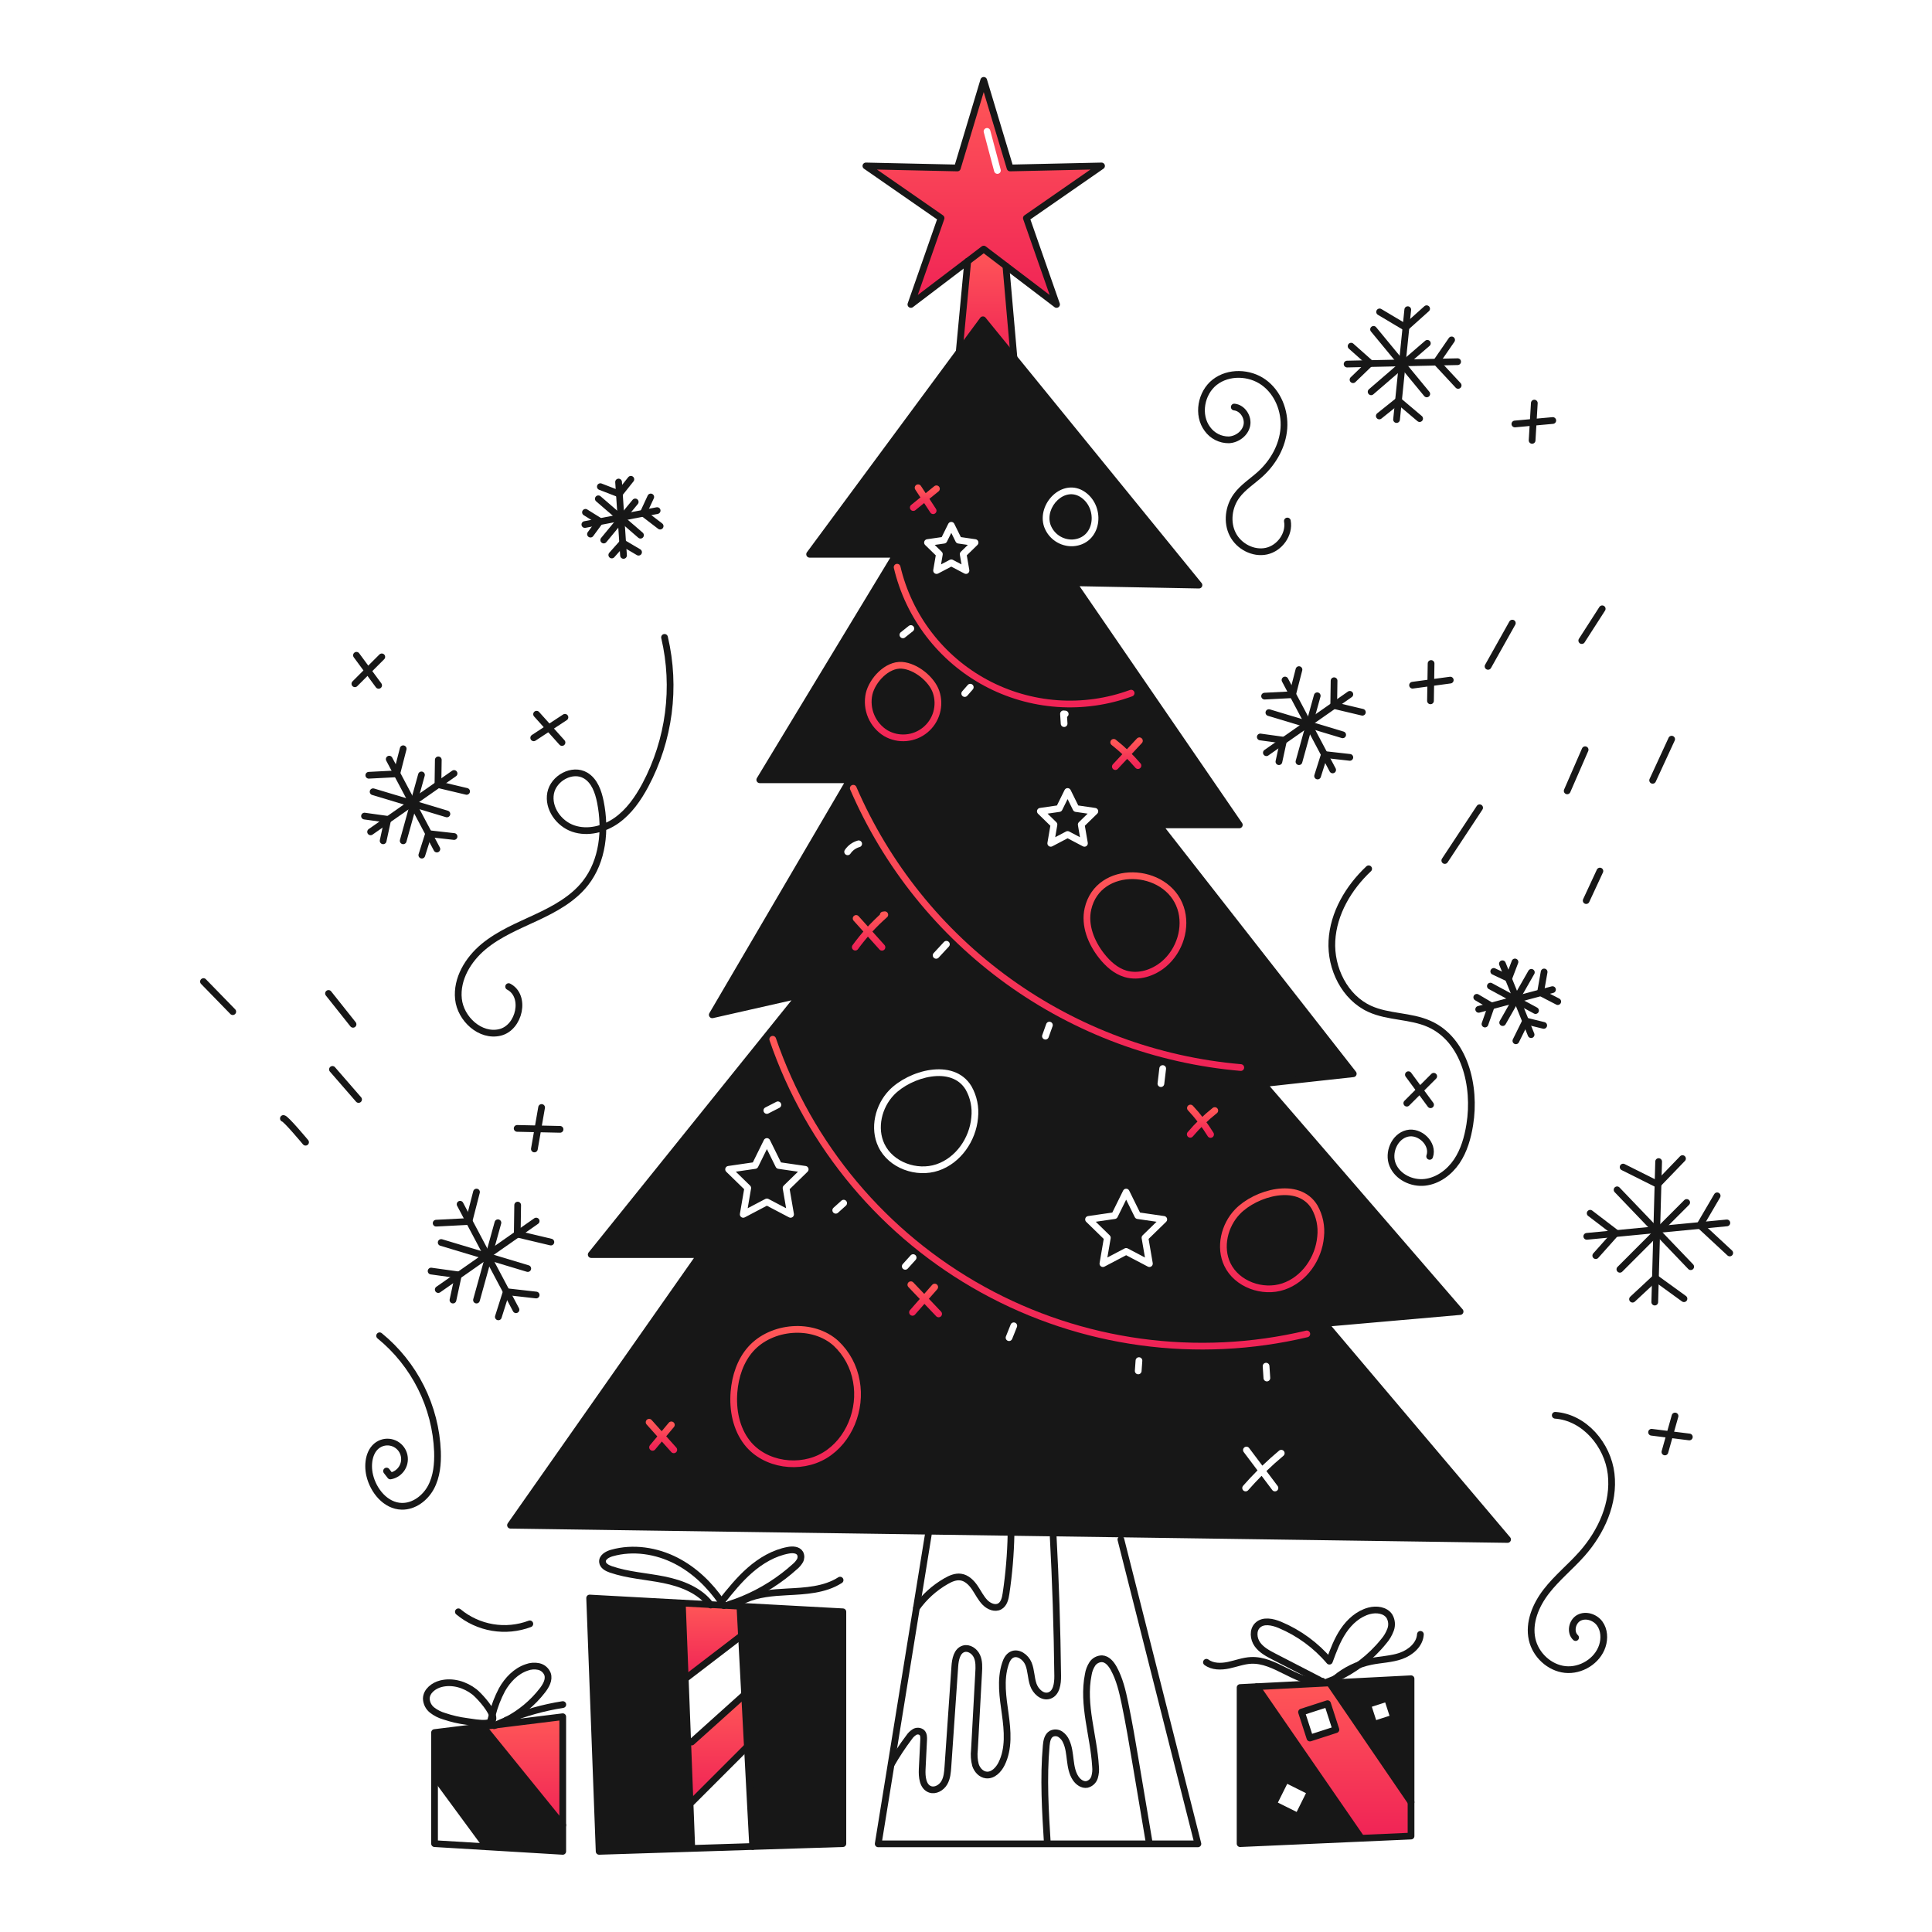 <svg width="960" height="960" viewBox="0 0 960 960" fill="none" xmlns="http://www.w3.org/2000/svg">
<g clip-path="url(#clip0_348_1420)">
<path fill-rule="evenodd" clip-rule="evenodd" d="M749.108 764.95L658.278 657.608L725.512 651.704L627.607 538.458L672.426 533.545L575.702 409.882H615.809L533.234 289.562L595.756 290.743L503.833 177.832L488.414 158.892L476.616 174.857L402.296 275.414H445.355L377.53 387.467H422.35L353.934 504.256L397.584 494.363L293.774 623.395H348.041L253.668 757.875L461.543 760.839L502.385 761.429L523.263 761.73L557.008 762.209L749.108 764.95ZM539.223 244.529C533.591 240.556 527.384 242.2 523.272 246.034C519.21 249.819 516.834 256.037 518.844 261.841L518.854 261.869C519.912 264.757 521.857 267.237 524.41 268.952C526.962 270.668 529.992 271.533 533.066 271.422L533.081 271.422L533.107 271.42C540.324 270.983 544.529 265.995 545.546 260.31C546.548 254.708 544.504 248.254 539.223 244.529ZM526.274 266.179C524.311 264.859 522.814 262.953 521.997 260.734C520.521 256.447 522.236 251.568 525.55 248.478C528.817 245.433 533.276 244.424 537.297 247.26C541.393 250.15 543.057 255.241 542.256 259.722C541.47 264.115 538.366 267.745 532.926 268.083C530.563 268.164 528.236 267.497 526.274 266.179ZM472.685 259.338C473.322 259.338 473.902 259.699 474.184 260.269L477.449 266.886L484.751 267.947C485.38 268.039 485.903 268.479 486.1 269.084C486.296 269.689 486.132 270.353 485.677 270.797L480.393 275.948L481.64 283.22C481.748 283.847 481.49 284.481 480.976 284.855C480.461 285.229 479.779 285.278 479.216 284.982L472.685 281.549L466.154 284.982C465.591 285.278 464.909 285.228 464.394 284.855C463.88 284.481 463.622 283.847 463.729 283.22L464.977 275.948L459.693 270.797C459.238 270.353 459.074 269.689 459.27 269.084C459.467 268.479 459.99 268.039 460.619 267.947L467.921 266.886L471.187 260.269C471.468 259.699 472.049 259.338 472.685 259.338ZM472.685 264.785L470.529 269.153C470.285 269.647 469.815 269.988 469.271 270.067L464.45 270.768L467.939 274.168C468.333 274.552 468.512 275.105 468.419 275.647L467.596 280.448L471.908 278.182C472.395 277.926 472.976 277.926 473.463 278.182L477.774 280.448L476.95 275.647C476.857 275.105 477.037 274.552 477.431 274.168L480.919 270.768L476.099 270.067C475.555 269.988 475.084 269.646 474.841 269.153L472.685 264.785ZM453.633 313.628C454.355 313.053 454.474 312.002 453.899 311.28C453.325 310.558 452.273 310.439 451.551 311.014L447.612 314.151C446.89 314.726 446.771 315.777 447.346 316.499C447.921 317.221 448.972 317.34 449.694 316.765L453.633 313.628ZM483.221 340.21C483.916 340.818 483.986 341.874 483.379 342.568L480.627 345.713C480.019 346.408 478.963 346.478 478.269 345.87C477.574 345.263 477.504 344.207 478.112 343.512L480.864 340.367C481.471 339.673 482.527 339.603 483.221 340.21ZM528.602 353.048C528.115 353.001 527.631 353.17 527.279 353.511C526.927 353.852 526.742 354.33 526.774 354.819L527.088 359.673C527.147 360.594 527.942 361.292 528.863 361.232C529.784 361.173 530.483 360.378 530.423 359.457L530.212 356.194C530.622 355.926 530.912 355.481 530.963 354.955C531.052 354.036 530.379 353.22 529.46 353.131L528.602 353.048ZM428.277 418.828C428.529 419.716 428.013 420.639 427.125 420.891C425.265 421.418 423.654 422.588 422.577 424.194C422.064 424.96 421.026 425.165 420.259 424.651C419.492 424.137 419.288 423.099 419.801 422.333C421.319 420.069 423.592 418.418 426.214 417.675C427.102 417.424 428.026 417.94 428.277 418.828ZM471.488 470.338C472.114 469.661 472.073 468.604 471.396 467.977C470.719 467.35 469.661 467.391 469.035 468.068L463.935 473.579C463.308 474.257 463.349 475.314 464.026 475.941C464.704 476.567 465.761 476.526 466.388 475.849L471.488 470.338ZM522.004 507.797C522.873 508.107 523.326 509.064 523.015 509.933L521.049 515.433C520.738 516.302 519.782 516.754 518.913 516.444C518.044 516.133 517.591 515.177 517.902 514.308L519.868 508.808C520.179 507.939 521.135 507.486 522.004 507.797ZM579.399 531.155C579.508 530.239 578.853 529.408 577.937 529.299C577.02 529.19 576.189 529.844 576.08 530.761L575.189 538.261C575.08 539.177 575.735 540.008 576.652 540.117C577.568 540.226 578.399 539.572 578.508 538.655L579.399 531.155ZM388.009 548.216C388.43 549.038 388.105 550.045 387.284 550.466L381.807 553.273C380.986 553.694 379.979 553.369 379.558 552.548C379.137 551.726 379.461 550.719 380.283 550.298L385.76 547.491C386.581 547.071 387.588 547.395 388.009 548.216ZM420.327 599.078C421.013 598.461 421.069 597.404 420.451 596.718C419.834 596.032 418.777 595.977 418.091 596.594L414.159 600.133C413.474 600.75 413.418 601.807 414.035 602.493C414.653 603.179 415.709 603.234 416.395 602.617L420.327 599.078ZM454.855 623.658C455.54 624.276 455.594 625.333 454.976 626.018L451.059 630.357C450.44 631.042 449.384 631.096 448.699 630.478C448.014 629.859 447.96 628.803 448.578 628.118L452.495 623.779C453.113 623.094 454.17 623.04 454.855 623.658ZM505.297 659.401C505.64 658.544 505.223 657.571 504.366 657.229C503.509 656.886 502.537 657.303 502.194 658.16L499.835 664.06C499.493 664.917 499.909 665.889 500.766 666.232C501.623 666.574 502.596 666.158 502.938 665.301L505.297 659.401ZM566.057 674.419C566.977 674.485 567.67 675.285 567.604 676.205L567.238 681.319C567.172 682.24 566.372 682.933 565.452 682.867C564.531 682.801 563.839 682.001 563.905 681.081L564.271 675.967C564.336 675.046 565.136 674.353 566.057 674.419ZM630.776 678.728C630.715 677.807 629.918 677.11 628.998 677.172C628.077 677.233 627.38 678.029 627.441 678.95L627.833 684.85C627.894 685.771 628.69 686.467 629.611 686.406C630.532 686.345 631.229 685.549 631.168 684.628L630.776 678.728ZM381.068 565.53C381.704 565.53 382.285 565.891 382.567 566.462L388.062 577.595L400.348 579.381C400.977 579.472 401.5 579.913 401.697 580.518C401.893 581.123 401.729 581.787 401.274 582.231L392.384 590.897L394.482 603.133C394.59 603.76 394.332 604.393 393.817 604.767C393.303 605.141 392.621 605.19 392.058 604.894L381.068 599.117L370.08 604.894C369.517 605.19 368.835 605.141 368.32 604.767C367.806 604.393 367.548 603.76 367.655 603.133L369.754 590.897L360.863 582.231C360.407 581.787 360.244 581.123 360.44 580.518C360.637 579.913 361.16 579.472 361.789 579.381L374.076 577.595L379.57 566.462C379.851 565.891 380.432 565.53 381.068 565.53ZM381.068 570.977L376.684 579.862C376.44 580.355 375.97 580.697 375.426 580.776L365.62 582.201L372.716 589.117C373.11 589.5 373.289 590.054 373.196 590.596L371.522 600.361L380.291 595.75C380.777 595.494 381.359 595.494 381.846 595.75L390.616 600.361L388.941 590.596C388.848 590.054 389.028 589.5 389.422 589.117L396.517 582.201L386.712 580.776C386.168 580.697 385.697 580.355 385.454 579.862L381.068 570.977ZM561.081 591.592C560.8 591.021 560.219 590.66 559.583 590.66C558.947 590.66 558.366 591.021 558.084 591.592L552.695 602.512L540.645 604.262C540.015 604.354 539.492 604.795 539.296 605.4C539.099 606.005 539.263 606.669 539.718 607.113L548.438 615.612L546.38 627.615C546.272 628.241 546.53 628.875 547.045 629.249C547.559 629.623 548.241 629.672 548.804 629.376L559.583 623.71L570.36 629.376C570.923 629.672 571.605 629.623 572.12 629.249C572.635 628.875 572.892 628.241 572.785 627.615L570.726 615.612L579.446 607.113C579.902 606.669 580.066 606.005 579.869 605.4C579.672 604.795 579.149 604.354 578.52 604.262L566.469 602.512L561.081 591.592ZM555.303 604.779L559.583 596.107L563.861 604.778C564.105 605.272 564.575 605.614 565.12 605.693L574.689 607.083L567.764 613.832C567.371 614.216 567.191 614.769 567.284 615.312L568.918 624.842L560.36 620.343C559.874 620.087 559.292 620.087 558.805 620.343L550.246 624.843L551.881 615.312C551.974 614.769 551.794 614.216 551.4 613.832L544.476 607.083L554.045 605.693C554.589 605.614 555.06 605.272 555.303 604.779ZM530.484 391.607C531.121 391.607 531.701 391.968 531.983 392.539L535.782 400.235L544.276 401.47C544.905 401.561 545.428 402.002 545.625 402.607C545.821 403.212 545.657 403.876 545.202 404.32L539.056 410.311L540.507 418.771C540.614 419.398 540.356 420.031 539.842 420.405C539.327 420.779 538.645 420.828 538.082 420.532L530.485 416.538L522.888 420.532C522.325 420.828 521.643 420.779 521.128 420.405C520.614 420.031 520.356 419.398 520.464 418.771L521.914 410.311L515.768 404.32C515.313 403.876 515.149 403.212 515.345 402.607C515.542 402.002 516.065 401.561 516.694 401.47L525.188 400.235L528.986 392.539C529.268 391.968 529.848 391.607 530.484 391.607ZM530.485 397.054L527.796 402.502C527.553 402.995 527.082 403.337 526.538 403.416L520.525 404.29L524.876 408.531C525.27 408.915 525.449 409.468 525.357 410.01L524.33 415.999L529.707 413.171C530.194 412.915 530.775 412.915 531.262 413.171L536.64 415.999L535.614 410.01C535.521 409.468 535.7 408.915 536.094 408.531L540.445 404.29L534.432 403.416C533.888 403.337 533.418 402.995 533.174 402.502L530.485 397.054ZM482.72 539.745C478.245 532.319 470.1 530.52 462.303 531.633C454.518 532.745 446.603 536.788 441.833 541.729C434.842 548.972 432.022 560.582 436.462 569.868C441.569 580.556 455.3 585.404 466.333 581.697C477.373 577.986 484.964 566.953 485.97 555.535C486.572 550.077 485.443 544.568 482.744 539.786L482.736 539.772L482.72 539.745ZM444.237 544.05C448.458 539.678 455.677 535.955 462.776 534.942C469.854 533.931 476.334 535.644 479.846 541.45C482.195 545.622 483.174 550.427 482.646 555.186C482.645 555.198 482.644 555.211 482.643 555.224C481.742 565.517 474.883 575.297 465.268 578.529C455.638 581.765 443.769 577.41 439.477 568.427C435.734 560.598 438.053 550.458 444.237 544.05ZM618.337 719.186C619.075 718.631 620.122 718.78 620.677 719.518L627.254 728.269C629.941 725.688 632.717 723.2 635.579 720.81C636.287 720.219 637.341 720.313 637.933 721.022C638.524 721.73 638.43 722.784 637.721 723.375C634.815 725.802 631.998 728.333 629.277 730.961L634.851 738.378C635.405 739.115 635.257 740.163 634.519 740.717C633.781 741.272 632.733 741.123 632.179 740.385L626.876 733.33C624.581 735.644 622.356 738.03 620.207 740.484C619.599 741.179 618.544 741.249 617.849 740.641C617.155 740.033 617.085 738.977 617.693 738.283C619.995 735.654 622.381 733.102 624.848 730.63L618.005 721.525C617.451 720.788 617.599 719.74 618.337 719.186Z" fill="#171717"/>
<path fill-rule="evenodd" clip-rule="evenodd" d="M509.994 108.369L547.349 82.456L501.906 83.458L488.804 39.931L475.714 83.458L430.26 82.456L467.615 108.369L452.619 151.283L480.861 129.815L488.804 123.766L499.823 132.143L524.99 151.283L509.994 108.369ZM492.064 64.86C491.827 63.968 490.912 63.437 490.02 63.674C489.128 63.911 488.597 64.826 488.834 65.718L493.997 85.137C494.234 86.029 495.15 86.56 496.042 86.323C496.933 86.086 497.464 85.171 497.227 84.279L492.064 64.86Z" fill="url(#paint0_linear_348_1420)"/>
<path d="M701.136 895.486V912.331L676.426 913.422L624.465 838.1L655.303 836.518L660.639 836.239L701.136 895.486ZM663.815 859.445L659.637 846.545L646.725 850.723L650.902 863.623L663.815 859.445Z" fill="url(#paint1_linear_348_1420)"/>
<path d="M624.465 838.1L676.426 913.422L616.2 916.1V838.523L624.465 838.1ZM645.053 902.582L651.181 890.261L638.87 884.133L632.732 896.444L645.053 902.582Z" fill="#171717"/>
<path d="M660.639 836.239L661.185 836.206L701.136 834.156V895.486L660.639 836.239ZM692.547 853.639L689.371 843.824L679.545 847L682.732 856.815L692.547 853.639Z" fill="#171717"/>
<path d="M499.823 132.143L503.833 177.832L488.414 158.892L476.616 174.857L480.861 129.815L488.804 123.766L499.823 132.143Z" fill="url(#paint2_linear_348_1420)"/>
<path d="M418.818 800.89V916.096L373.999 917.511L371.392 868.325L369.988 841.999L368.462 813.267L367.704 798.94L367.749 798.116L418.818 800.89Z" fill="#171717"/>
<path d="M369.988 841.999L371.392 868.325L370.846 868.358L343.718 895.486L342.86 895.519L341.713 865.684L343.718 865.606L369.988 841.999Z" fill="url(#paint3_linear_348_1420)"/>
<path d="M352.965 797.313L359.605 797.67L365.086 797.971L367.749 798.116L367.704 798.94L368.462 813.267L367.704 813.312L340.499 834.156L339.05 796.556L352.965 797.313Z" fill="url(#paint4_linear_348_1420)"/>
<path d="M343.718 917.656L343.741 918.469L297.707 919.929L292.994 794.049L339.05 796.556L340.499 834.156L341.713 865.684L342.86 895.519L343.718 917.656Z" fill="#171717"/>
<path d="M279.625 906.894V919.929L241.847 917.656L215.923 882.407V860.894L239.931 857.93L279.625 906.894Z" fill="#171717"/>
<path d="M241.78 857.7L246.326 857.143L245.526 857.511C245.871 857.388 246.216 857.255 246.551 857.121L279.627 853.032V906.898L239.931 857.93L241.78 857.7Z" fill="url(#paint5_linear_348_1420)"/>
<path d="M503.833 177.832L488.414 158.892L476.616 174.857L402.296 275.414H445.355L377.53 387.467H422.35L353.934 504.256L397.584 494.363L293.774 623.395H348.041L253.668 757.875L461.543 760.839L502.385 761.429L523.263 761.73L557.008 762.209L749.108 764.95L658.278 657.608L725.512 651.704L627.607 538.458L672.426 533.545L575.702 409.882H615.809L533.234 289.562L595.756 290.743L503.833 177.832Z" stroke="#171717" stroke-width="3.342" stroke-linecap="round" stroke-linejoin="round"/>
<path d="M480.861 129.815L452.619 151.283L467.615 108.369L430.26 82.456L475.714 83.458L488.804 39.931L501.906 83.458L547.349 82.456L509.994 108.369L524.99 151.283L499.823 132.143L488.804 123.766L480.861 129.815Z" stroke="#171717" stroke-width="3.342" stroke-linecap="round" stroke-linejoin="round"/>
<path d="M476.616 174.857L480.861 129.815" stroke="#171717" stroke-width="3.342" stroke-linecap="round" stroke-linejoin="round"/>
<path d="M499.823 132.143L503.833 177.832" stroke="#171717" stroke-width="3.342" stroke-linecap="round" stroke-linejoin="round"/>
<path d="M461.543 760.839L455.371 798.929L442.782 876.658L436.376 916.196H520.422H570.945H595.232L556.964 764.95" stroke="#171717" stroke-width="3.342" stroke-linecap="round" stroke-linejoin="round"/>
<path d="M227.765 800.89C232.625 804.938 238.472 807.625 244.709 808.678C250.946 809.731 257.351 809.111 263.271 806.883" stroke="#171717" stroke-width="3.342" stroke-linecap="round" stroke-linejoin="round"/>
<path d="M455.416 798.94C459.294 793.519 464.294 788.998 470.077 785.683C472.305 784.401 474.834 783.276 477.385 783.644C480.371 784.056 482.71 786.418 484.404 788.913C486.098 791.408 487.412 794.213 489.54 796.344C491.422 798.216 494.397 799.497 496.725 798.216C498.898 797.035 499.533 794.25 499.889 791.799C501.34 782.062 502.17 772.242 502.374 762.399" stroke="#171717" stroke-width="3.342" stroke-linecap="round" stroke-linejoin="round"/>
<path d="M442.871 876.669C445.522 872.028 448.469 867.562 451.694 863.3C452.406 862.212 453.35 861.296 454.457 860.615C455.014 860.285 455.659 860.134 456.304 860.182C456.95 860.23 457.565 860.474 458.067 860.883C459.014 861.807 459.014 863.289 458.947 864.593C458.713 869.416 458.475 874.236 458.234 879.053C458.045 882.919 458.501 887.799 462.134 889.113C464.775 890.049 467.76 888.313 469.186 885.894C470.612 883.475 470.824 880.579 471.014 877.783C472.161 861.195 473.304 844.606 474.445 828.017C474.679 824.541 475.514 820.275 478.857 819.283C481.486 818.503 484.304 820.475 485.441 822.983C486.578 825.491 486.441 828.353 486.288 831.093C485.586 843.905 484.886 856.709 484.188 869.507C483.889 872.039 484.071 874.605 484.723 877.071C485.523 879.478 487.497 881.683 490.015 881.971C493.379 882.371 496.209 879.409 497.702 876.371C501.412 868.862 500.654 860.006 499.502 851.717C498.35 843.428 496.939 834.794 499.513 826.839C500.092 825.024 500.994 823.139 502.688 822.249C505.83 820.59 509.695 823.408 511.043 826.695C512.391 829.982 512.269 833.713 513.428 837.078C514.587 840.443 517.973 843.629 521.36 842.526C524.981 841.345 525.604 836.554 525.56 832.744C525.293 809.158 524.525 785.581 523.254 762.011" stroke="#171717" stroke-width="3.342" stroke-linecap="round" stroke-linejoin="round"/>
<path d="M520.422 916.1C519.422 899.868 518.405 883.558 519.865 867.359C520.065 865.154 520.511 862.625 522.427 861.511C523.126 861.157 523.906 860.994 524.688 861.037C525.47 861.08 526.227 861.328 526.883 861.756C528.181 862.641 529.195 863.883 529.802 865.332C532.465 871.103 530.972 878.378 534.515 883.658C535.763 885.519 537.902 887.067 540.108 886.677C540.992 886.459 541.804 886.017 542.466 885.392C543.128 884.767 543.616 883.982 543.884 883.112C544.395 881.371 544.558 879.546 544.363 877.743C543.483 862.424 537.712 847.128 540.754 832.088C541.043 830.201 541.73 828.397 542.77 826.796C543.302 826.005 544.02 825.356 544.861 824.908C545.702 824.459 546.641 824.223 547.594 824.222C550.223 824.367 552.14 826.74 553.41 829.046C556.317 834.327 557.71 840.276 558.935 846.17C560.996 856.052 562.679 866.023 564.35 875.982C566.556 889.039 568.756 902.1 570.95 915.164" stroke="#171717" stroke-width="3.342" stroke-linecap="round" stroke-linejoin="round"/>
<path d="M241.847 917.656L215.923 916.096V882.407V860.894L239.931 857.93L241.78 857.696L246.326 857.139L246.549 857.117L279.625 853.028V906.894V919.929L241.847 917.656Z" stroke="#171717" stroke-width="3.342" stroke-linecap="round" stroke-linejoin="round"/>
<path d="M343.741 918.469L297.707 919.929L292.994 794.049L339.05 796.556L352.965 797.313L359.605 797.67L365.086 797.971L367.749 798.116L418.818 800.89V916.096L373.999 917.511L343.741 918.469Z" stroke="#171717" stroke-width="3.342" stroke-linecap="round" stroke-linejoin="round"/>
<path d="M676.426 913.422L616.199 916.096V838.523L624.465 838.1L655.303 836.518L660.639 836.239L661.185 836.206L701.136 834.156V895.486V912.331L676.426 913.422Z" stroke="#171717" stroke-width="3.342" stroke-linecap="round" stroke-linejoin="round"/>
<path d="M239.931 857.93L279.625 906.894" stroke="#171717" stroke-width="3.342" stroke-linecap="round" stroke-linejoin="round"/>
<path d="M215.923 882.407L241.847 917.656" stroke="#171717" stroke-width="3.342" stroke-linecap="round" stroke-linejoin="round"/>
<path d="M339.05 796.545V796.556L340.499 834.156L341.713 865.684L342.86 895.519L343.718 917.656" stroke="#171717" stroke-width="3.342" stroke-linecap="round" stroke-linejoin="round"/>
<path d="M367.704 798.94L368.462 813.267L369.988 841.999L371.392 868.325L373.999 917.511" stroke="#171717" stroke-width="3.342" stroke-linecap="round" stroke-linejoin="round"/>
<path d="M343.718 895.486L370.846 868.358" stroke="#171717" stroke-width="3.342" stroke-linecap="round" stroke-linejoin="round"/>
<path d="M343.718 865.606L369.988 841.999" stroke="#171717" stroke-width="3.342" stroke-linecap="round" stroke-linejoin="round"/>
<path d="M340.499 834.156L367.704 813.312" stroke="#171717" stroke-width="3.342" stroke-linecap="round" stroke-linejoin="round"/>
<path d="M624.465 838.1L676.426 913.422" stroke="#171717" stroke-width="3.342" stroke-linecap="round" stroke-linejoin="round"/>
<path d="M660.639 836.239L701.136 895.486" stroke="#171717" stroke-width="3.342" stroke-linecap="round" stroke-linejoin="round"/>
<path d="M645.053 902.582L632.732 896.444L638.87 884.133L651.181 890.261L645.053 902.582Z" stroke="#171717" stroke-width="3.342" stroke-linecap="round" stroke-linejoin="round"/>
<path d="M692.547 853.641L682.732 856.816L679.545 847.001L689.371 843.826L692.547 853.641Z" stroke="#171717" stroke-width="3.342" stroke-linecap="round" stroke-linejoin="round"/>
<path d="M659.637 846.548L646.725 850.726L650.899 863.628L663.811 859.45L659.637 846.548Z" stroke="#171717" stroke-width="3.342" stroke-linecap="round" stroke-linejoin="round"/>
<path d="M244.61 852.1C243.184 848.044 237.58 842.118 235.731 840.68C231.085 837.049 224.846 835.188 219.12 836.625C215.51 837.525 211.901 840.291 211.834 844.025C211.869 845.137 212.149 846.228 212.654 847.219C213.158 848.211 213.875 849.079 214.753 849.762C216.514 851.12 218.512 852.138 220.646 852.762C224.295 853.997 228.056 854.87 231.876 855.369C234.338 855.692 238.516 856.528 241.602 856.216C242.324 856.152 243.034 855.983 243.708 855.716C245.089 855.123 245.2 853.775 244.61 852.1Z" stroke="#171717" stroke-width="3.342" stroke-linecap="round" stroke-linejoin="round"/>
<path d="M251.707 854.789C260.693 851.122 270.073 848.505 279.659 846.989" stroke="#171717" stroke-width="3.342" stroke-linecap="round" stroke-linejoin="round"/>
<path d="M251.673 854.8C250.012 855.672 248.301 856.445 246.549 857.117C246.214 857.251 245.869 857.384 245.524 857.507L246.324 857.139C248.084 856.315 249.867 855.535 251.671 854.8" stroke="#171717" stroke-width="3.342" stroke-linecap="round" stroke-linejoin="round"/>
<path d="M251.673 854.8C251.684 854.811 251.696 854.8 251.707 854.789" stroke="#171717" stroke-width="3.342" stroke-linecap="round" stroke-linejoin="round"/>
<path d="M243.674 855.424C243.974 854.324 244.287 853.207 244.61 852.104C245.721 847.759 247.34 843.559 249.434 839.593C252.197 834.693 256.364 830.346 261.7 828.541C263.605 827.82 265.678 827.661 267.671 828.084C268.664 828.302 269.587 828.763 270.357 829.426C271.127 830.09 271.72 830.934 272.083 831.884C272.997 834.669 271.326 837.611 269.543 839.928C264.755 846.125 258.667 851.198 251.707 854.79" stroke="#171717" stroke-width="3.342" stroke-linecap="round" stroke-linejoin="round"/>
<path d="M359.728 797.848C359.691 797.787 359.65 797.727 359.605 797.67C359.237 797.091 358.847 796.511 358.446 795.943C352.631 787.51 345.077 780.201 335.987 775.522C326.216 770.498 314.596 768.704 304.024 771.69C301.784 772.325 299.178 773.79 299.378 776.101C299.556 778.051 301.651 779.165 303.489 779.801C312.001 782.731 321.125 783.21 329.948 784.993C338.672 786.764 347.629 790.229 352.965 797.314C353.032 797.392 353.088 797.459 353.143 797.537" stroke="#171717" stroke-width="3.342" stroke-linecap="round" stroke-linejoin="round"/>
<path d="M362.145 797.291C364.797 796.456 367.401 795.489 369.955 794.391C379.142 790.505 387.611 785.105 395.01 778.415C395.991 777.606 396.824 776.634 397.472 775.54C397.788 774.989 397.964 774.368 397.983 773.733C398.003 773.098 397.866 772.467 397.584 771.897C396.503 769.997 393.818 769.914 391.668 770.315C384.516 771.63 378.043 775.496 372.568 780.275C367.276 784.921 362.831 790.436 358.441 795.939C358.308 796.117 358.163 796.285 358.029 796.463" stroke="#171717" stroke-width="3.342" stroke-linecap="round" stroke-linejoin="round"/>
<path d="M365.1 797.848C366.663 796.655 368.361 795.648 370.158 794.848C376.531 791.963 383.995 791.361 391.092 790.994C400.183 790.526 409.786 790.08 417.44 785.156" stroke="#171717" stroke-width="3.342" stroke-linecap="round" stroke-linejoin="round"/>
<path d="M659.458 835.738C660.807 835.248 662.143 834.702 663.458 834.123C672.825 829.944 681.068 823.604 687.511 815.623C689.029 813.885 690.212 811.881 691 809.713C691.391 808.628 691.538 807.471 691.43 806.323C691.322 805.175 690.962 804.065 690.376 803.073C688.337 799.998 683.926 799.464 680.361 800.411C675.002 801.825 670.601 805.769 667.504 810.37C664.407 814.971 662.48 820.23 660.575 825.433C653.909 817.576 645.485 811.4 635.987 807.407C632.355 805.881 627.676 804.867 624.868 807.63C622.406 810.036 622.807 814.303 624.813 817.099C626.819 819.895 629.993 821.578 633.046 823.16C640.566 827.037 648.086 830.918 655.606 834.802" stroke="#171717" stroke-width="3.342" stroke-linecap="round" stroke-linejoin="round"/>
<path d="M661.185 836.161C661.918 835.448 662.676 834.768 663.458 834.122C668.547 829.861 674.614 826.929 681.116 825.589C686.107 824.564 691.31 824.497 696.123 822.804C700.936 821.111 705.481 817.204 705.793 812.104" stroke="#171717" stroke-width="3.342" stroke-linecap="round" stroke-linejoin="round"/>
<path d="M657.086 835.359C656.595 835.426 656.116 835.482 655.637 835.504C655.504 835.515 655.381 835.526 655.247 835.526C643.672 835.926 633.489 824.486 621.636 825.043C617.825 825.221 614.205 826.643 610.473 827.427C606.741 828.211 602.529 828.24 599.473 825.967" stroke="#171717" stroke-width="3.342" stroke-linecap="round" stroke-linejoin="round"/>
<path d="M330.206 316.712C336.021 341.544 332.623 367.642 320.644 390.157C317.051 396.847 312.593 403.277 306.399 407.67C300.205 412.063 292.023 414.156 284.837 411.702C277.651 409.248 272.174 401.559 273.601 394.102C275.028 386.645 284.432 381.482 290.968 385.346C295.435 387.987 297.32 393.435 298.335 398.524C301.097 412.372 299.582 427.787 290.848 438.881C284.658 446.744 275.538 451.681 266.472 455.913C257.406 460.145 247.972 463.993 240.282 470.392C232.592 476.791 226.764 486.417 227.801 496.37C228.838 506.323 238.714 515.353 248.44 513C258.166 510.647 261.628 494.824 252.734 490.239" stroke="#171717" stroke-width="3.342" stroke-linecap="round" stroke-linejoin="round"/>
<path d="M613.3 202.255C617.415 202.673 620.38 207.267 619.557 211.32C618.734 215.373 614.724 218.361 610.592 218.56C608.517 218.579 606.469 218.099 604.618 217.161C602.768 216.224 601.17 214.855 599.958 213.171C594.741 206.217 596.745 195.263 603.598 189.914C610.451 184.565 620.859 184.914 627.915 189.995C634.971 195.076 638.598 204.179 637.952 212.848C637.306 221.517 632.731 229.63 626.314 235.495C622.314 239.145 617.569 242.071 614.395 246.454C610.455 251.892 609.495 259.527 612.536 265.515C615.577 271.503 622.736 275.29 629.299 273.856C635.862 272.422 640.893 265.49 639.689 258.883" stroke="#171717" stroke-width="3.342" stroke-linecap="round" stroke-linejoin="round"/>
<path d="M680.079 431.7C670.087 441.112 662.56 453.791 661.816 467.5C661.072 481.209 668.177 495.69 680.687 501.338C689.913 505.503 700.787 504.638 710.05 508.724C727.81 516.554 733.418 539.674 730.325 558.836C729.287 565.266 727.483 571.705 723.835 577.1C720.187 582.495 714.475 586.756 708.003 587.489C701.531 588.222 694.48 584.836 692 578.815C689.52 572.794 692.876 564.735 699.2 563.181C705.524 561.627 712.553 568.451 710.392 574.595" stroke="#171717" stroke-width="3.342" stroke-linecap="round" stroke-linejoin="round"/>
<path d="M772.8 703.247C787.3 704.289 798.859 717.917 800.556 732.358C802.253 746.799 795.696 761.249 786.046 772.125C780.361 778.533 773.602 783.974 768.362 790.751C763.122 797.528 759.438 806.239 761.304 814.6C763.023 822.306 769.84 828.713 777.69 829.564C785.54 830.415 793.753 825.373 796.19 817.864C797.39 814.164 797.167 809.853 794.876 806.713C792.585 803.573 787.999 802.062 784.568 803.886C781.137 805.71 780.029 811.086 782.902 813.703" stroke="#171717" stroke-width="3.342" stroke-linecap="round" stroke-linejoin="round"/>
<path d="M188.633 663.741C197.226 670.75 204.233 679.503 209.19 689.423C214.146 699.343 216.939 710.202 217.384 721.282C217.584 727.369 217.014 733.682 214.133 739.043C211.252 744.404 205.655 748.643 199.567 748.469C191.631 748.247 185.511 740.769 183.698 733.044C182.342 727.264 183.471 719.983 188.815 717.396C189.907 716.868 191.1 716.58 192.314 716.552C193.527 716.524 194.732 716.756 195.848 717.233C196.963 717.711 197.964 718.422 198.781 719.318C199.599 720.215 200.215 721.277 200.587 722.432C200.96 723.587 201.08 724.808 200.941 726.013C200.801 727.219 200.404 728.38 199.778 729.419C199.151 730.459 198.309 731.351 197.308 732.037C196.307 732.723 195.17 733.187 193.975 733.396L192.075 730.954" stroke="#171717" stroke-width="3.342" stroke-linecap="round" stroke-linejoin="round"/>
<path d="M269.119 550.301L265.528 570.919" stroke="#171717" stroke-width="3.342" stroke-linecap="round" stroke-linejoin="round"/>
<path d="M256.973 560.696L278.287 561.165" stroke="#171717" stroke-width="3.342" stroke-linecap="round" stroke-linejoin="round"/>
<path d="M711.096 329.69L710.8 348.247" stroke="#171717" stroke-width="3.342" stroke-linecap="round" stroke-linejoin="round"/>
<path d="M701.893 340.474L720.629 337.94" stroke="#171717" stroke-width="3.342" stroke-linecap="round" stroke-linejoin="round"/>
<path d="M699.825 534.006L710.835 548.948" stroke="#171717" stroke-width="3.342" stroke-linecap="round" stroke-linejoin="round"/>
<path d="M699.039 548.161L712.407 534.793" stroke="#171717" stroke-width="3.342" stroke-linecap="round" stroke-linejoin="round"/>
<path d="M762.394 200.295L761.297 218.822" stroke="#171717" stroke-width="3.342" stroke-linecap="round" stroke-linejoin="round"/>
<path d="M752.734 210.671L771.562 208.949" stroke="#171717" stroke-width="3.342" stroke-linecap="round" stroke-linejoin="round"/>
<path d="M832.316 703.605L827.283 721.47" stroke="#171717" stroke-width="3.342" stroke-linecap="round" stroke-linejoin="round"/>
<path d="M820.66 711.677L839.421 714.019" stroke="#171717" stroke-width="3.342" stroke-linecap="round" stroke-linejoin="round"/>
<path d="M177.127 325.608L188.137 340.55" stroke="#171717" stroke-width="3.342" stroke-linecap="round" stroke-linejoin="round"/>
<path d="M176.34 339.764L189.709 326.395" stroke="#171717" stroke-width="3.342" stroke-linecap="round" stroke-linejoin="round"/>
<path d="M280.715 356.427L265.202 366.617" stroke="#171717" stroke-width="3.342" stroke-linecap="round" stroke-linejoin="round"/>
<path d="M266.622 354.88L279.253 368.948" stroke="#171717" stroke-width="3.342" stroke-linecap="round" stroke-linejoin="round"/>
<path d="M163.234 493.637L175.423 508.972" stroke="#171717" stroke-width="3.342" stroke-linecap="round" stroke-linejoin="round"/>
<path d="M165.2 531.385L178.175 546.326" stroke="#171717" stroke-width="3.342" stroke-linecap="round" stroke-linejoin="round"/>
<path d="M140.821 555.763C142.001 555.763 151.831 567.563 151.831 567.563" stroke="#171717" stroke-width="3.342" stroke-linecap="round" stroke-linejoin="round"/>
<path d="M101.108 487.739L115.656 502.681" stroke="#171717" stroke-width="3.342" stroke-linecap="round" stroke-linejoin="round"/>
<path d="M788.165 447.501L794.98 432.822" stroke="#171717" stroke-width="3.342" stroke-linecap="round" stroke-linejoin="round"/>
<path d="M717.912 427.579L735.213 401.366" stroke="#171717" stroke-width="3.342" stroke-linecap="round" stroke-linejoin="round"/>
<path d="M739.407 331.113L751.466 309.618" stroke="#171717" stroke-width="3.342" stroke-linecap="round" stroke-linejoin="round"/>
<path d="M785.971 318.298L796.126 302.511" stroke="#171717" stroke-width="3.342" stroke-linecap="round" stroke-linejoin="round"/>
<path d="M778.729 392.977L787.641 372.531" stroke="#171717" stroke-width="3.342" stroke-linecap="round" stroke-linejoin="round"/>
<path d="M821.194 387.735L830.631 367.288" stroke="#171717" stroke-width="3.342" stroke-linecap="round" stroke-linejoin="round"/>
<path d="M228.622 598.387L256.393 650.796" stroke="#171717" stroke-width="3.342" stroke-linecap="round" stroke-linejoin="round"/>
<path d="M217.765 640.773L266.416 606.739" stroke="#171717" stroke-width="3.342" stroke-linecap="round" stroke-linejoin="round"/>
<path d="M236.766 645.994L247.415 607.574" stroke="#171717" stroke-width="3.342" stroke-linecap="round" stroke-linejoin="round"/>
<path d="M219.226 617.388L262.24 630.333" stroke="#171717" stroke-width="3.342" stroke-linecap="round" stroke-linejoin="round"/>
<path d="M216.721 607.783L233.007 606.947L236.766 592.331" stroke="#171717" stroke-width="3.342" stroke-linecap="round" stroke-linejoin="round"/>
<path d="M257.228 598.804L257.02 613.212L273.724 617.179" stroke="#171717" stroke-width="3.342" stroke-linecap="round" stroke-linejoin="round"/>
<path d="M225.073 645.994L227.787 633.465L214.215 631.586" stroke="#171717" stroke-width="3.342" stroke-linecap="round" stroke-linejoin="round"/>
<path d="M247.623 654.346L251.591 641.817L266.416 643.488" stroke="#171717" stroke-width="3.342" stroke-linecap="round" stroke-linejoin="round"/>
<path d="M307.368 239.517L309.823 275.977" stroke="#171717" stroke-width="3.342" stroke-linecap="round" stroke-linejoin="round"/>
<path d="M290.611 260.634L326.53 253.71" stroke="#171717" stroke-width="3.342" stroke-linecap="round" stroke-linejoin="round"/>
<path d="M299.988 268.344L315.631 249.407" stroke="#171717" stroke-width="3.342" stroke-linecap="round" stroke-linejoin="round"/>
<path d="M297.308 247.845L318.253 265.934" stroke="#171717" stroke-width="3.342" stroke-linecap="round" stroke-linejoin="round"/>
<path d="M298.312 241.813L307.684 245.434L313.47 238.157" stroke="#171717" stroke-width="3.342" stroke-linecap="round" stroke-linejoin="round"/>
<path d="M323.355 246.939L319.618 254.991L328.018 261.419" stroke="#171717" stroke-width="3.342" stroke-linecap="round" stroke-linejoin="round"/>
<path d="M293.41 265.406L298.085 259.041L290.922 254.574" stroke="#171717" stroke-width="3.342" stroke-linecap="round" stroke-linejoin="round"/>
<path d="M303.998 275.77L309.377 269.719L317.297 274.383" stroke="#171717" stroke-width="3.342" stroke-linecap="round" stroke-linejoin="round"/>
<path d="M699.505 153.873L693.939 208.465" stroke="#171717" stroke-width="3.342" stroke-linecap="round" stroke-linejoin="round"/>
<path d="M669.37 180.904L724.29 179.72" stroke="#171717" stroke-width="3.342" stroke-linecap="round" stroke-linejoin="round"/>
<path d="M681.306 194.684L709.242 170.598" stroke="#171717" stroke-width="3.342" stroke-linecap="round" stroke-linejoin="round"/>
<path d="M682.512 163.663L708.952 195.727" stroke="#171717" stroke-width="3.342" stroke-linecap="round" stroke-linejoin="round"/>
<path d="M685.52 154.986L698.479 162.713L708.882 153.399" stroke="#171717" stroke-width="3.342" stroke-linecap="round" stroke-linejoin="round"/>
<path d="M721.299 168.894L713.735 179.871L724.547 191.507" stroke="#171717" stroke-width="3.342" stroke-linecap="round" stroke-linejoin="round"/>
<path d="M672.31 188.675L680.836 180.432L671.36 172.012" stroke="#171717" stroke-width="3.342" stroke-linecap="round" stroke-linejoin="round"/>
<path d="M685.368 206.69L694.858 199.09L705.405 207.993" stroke="#171717" stroke-width="3.342" stroke-linecap="round" stroke-linejoin="round"/>
<path d="M771.423 491.736L734.751 501.542" stroke="#171717" stroke-width="3.342" stroke-linecap="round" stroke-linejoin="round"/>
<path d="M746.542 478.886L760.794 514.111" stroke="#171717" stroke-width="3.342" stroke-linecap="round" stroke-linejoin="round"/>
<path d="M740.561 489.989L762.997 502.14" stroke="#171717" stroke-width="3.342" stroke-linecap="round" stroke-linejoin="round"/>
<path d="M760.919 483.151L746.676 508.123" stroke="#171717" stroke-width="3.342" stroke-linecap="round" stroke-linejoin="round"/>
<path d="M767.269 482.965L765.454 493.243L774.032 497.684" stroke="#171717" stroke-width="3.342" stroke-linecap="round" stroke-linejoin="round"/>
<path d="M767.06 509.518L758.104 507.322L753.234 517.172" stroke="#171717" stroke-width="3.342" stroke-linecap="round" stroke-linejoin="round"/>
<path d="M742.238 482.696L749.663 486.185L752.781 477.989" stroke="#171717" stroke-width="3.342" stroke-linecap="round" stroke-linejoin="round"/>
<path d="M733.795 495.562L741.04 499.834L737.873 508.841" stroke="#171717" stroke-width="3.342" stroke-linecap="round" stroke-linejoin="round"/>
<path d="M638.511 337.894L662.182 382.566" stroke="#171717" stroke-width="3.342" stroke-linecap="round" stroke-linejoin="round"/>
<path d="M629.256 374.023L670.725 345.013" stroke="#171717" stroke-width="3.342" stroke-linecap="round" stroke-linejoin="round"/>
<path d="M645.452 378.472L654.529 345.725" stroke="#171717" stroke-width="3.342" stroke-linecap="round" stroke-linejoin="round"/>
<path d="M630.502 354.089L667.165 365.124" stroke="#171717" stroke-width="3.342" stroke-linecap="round" stroke-linejoin="round"/>
<path d="M628.366 345.903L642.248 345.191L645.452 332.732" stroke="#171717" stroke-width="3.342" stroke-linecap="round" stroke-linejoin="round"/>
<path d="M662.894 338.25L662.716 350.53L676.954 353.911" stroke="#171717" stroke-width="3.342" stroke-linecap="round" stroke-linejoin="round"/>
<path d="M635.485 378.472L637.799 367.794L626.23 366.192" stroke="#171717" stroke-width="3.342" stroke-linecap="round" stroke-linejoin="round"/>
<path d="M654.707 385.591L658.088 374.913L670.725 376.336" stroke="#171717" stroke-width="3.342" stroke-linecap="round" stroke-linejoin="round"/>
<path d="M193.405 377.214L217.076 421.886" stroke="#171717" stroke-width="3.342" stroke-linecap="round" stroke-linejoin="round"/>
<path d="M184.15 413.343L225.618 384.333" stroke="#171717" stroke-width="3.342" stroke-linecap="round" stroke-linejoin="round"/>
<path d="M200.346 417.793L209.423 385.045" stroke="#171717" stroke-width="3.342" stroke-linecap="round" stroke-linejoin="round"/>
<path d="M185.396 393.41L222.059 404.444" stroke="#171717" stroke-width="3.342" stroke-linecap="round" stroke-linejoin="round"/>
<path d="M183.26 385.223L197.142 384.511L200.346 372.053" stroke="#171717" stroke-width="3.342" stroke-linecap="round" stroke-linejoin="round"/>
<path d="M217.788 377.57L217.61 389.85L231.848 393.232" stroke="#171717" stroke-width="3.342" stroke-linecap="round" stroke-linejoin="round"/>
<path d="M190.379 417.793L192.693 407.114L181.124 405.512" stroke="#171717" stroke-width="3.342" stroke-linecap="round" stroke-linejoin="round"/>
<path d="M209.601 424.912L212.982 414.233L225.618 415.657" stroke="#171717" stroke-width="3.342" stroke-linecap="round" stroke-linejoin="round"/>
<path d="M824.166 577.183L822.245 646.999" stroke="#171717" stroke-width="3.342" stroke-linecap="round" stroke-linejoin="round"/>
<path d="M788.464 614.332L858.059 607.654" stroke="#171717" stroke-width="3.342" stroke-linecap="round" stroke-linejoin="round"/>
<path d="M804.912 630.698L838.1 597.494" stroke="#171717" stroke-width="3.342" stroke-linecap="round" stroke-linejoin="round"/>
<path d="M803.52 591.21L840.099 629.415" stroke="#171717" stroke-width="3.342" stroke-linecap="round" stroke-linejoin="round"/>
<path d="M806.52 579.913L823.697 588.499L836.023 575.698" stroke="#171717" stroke-width="3.342" stroke-linecap="round" stroke-linejoin="round"/>
<path d="M853.243 594.195L844.676 608.84L859.497 622.591" stroke="#171717" stroke-width="3.342" stroke-linecap="round" stroke-linejoin="round"/>
<path d="M792.928 623.919L802.973 612.652L790.152 602.857" stroke="#171717" stroke-width="3.342" stroke-linecap="round" stroke-linejoin="round"/>
<path d="M811.198 645.553L822.528 635.012L836.754 645.319" stroke="#171717" stroke-width="3.342" stroke-linecap="round" stroke-linejoin="round"/>
<path d="M373.059 670.3C367.875 676.093 365.346 683.891 364.715 691.64C363.992 700.53 365.777 709.927 371.304 716.927C380.11 728.083 397.653 730.486 409.828 723.153C422.003 715.82 428.128 700.253 425.518 686.284C424.271 679.106 420.732 672.524 415.431 667.524C403.933 657.067 383.415 658.732 373.059 670.3Z" stroke="url(#paint6_linear_348_1420)" stroke-width="3.342" stroke-linecap="round" stroke-linejoin="round"/>
<path d="M614.935 602.057C608.347 608.882 605.778 619.757 609.869 628.315C614.569 638.15 627.369 642.752 637.7 639.28C648.031 635.808 655.257 625.396 656.207 614.537C656.774 609.421 655.718 604.257 653.189 599.775C645.205 586.526 623.925 592.743 614.935 602.057Z" stroke="url(#paint7_linear_348_1420)" stroke-width="3.342" stroke-linecap="round" stroke-linejoin="round"/>
<path d="M540.592 451.6C538.722 459.793 542.202 468.406 547.415 475C550.515 478.923 554.422 482.455 559.215 483.883C565.792 485.841 573.115 483.437 578.353 479.006C586.213 472.358 589.875 460.88 586.619 451.114C579.753 430.508 545.759 428.951 540.592 451.6Z" stroke="url(#paint8_linear_348_1420)" stroke-width="3.342" stroke-linecap="round" stroke-linejoin="round"/>
<path d="M431.853 344.768C431.028 348.497 431.39 352.391 432.889 355.904C434.387 359.417 436.946 362.374 440.208 364.36C443.246 366.098 446.742 366.871 450.23 366.577C453.718 366.283 457.035 364.936 459.74 362.714C462.446 360.493 464.412 357.501 465.378 354.136C466.344 350.772 466.265 347.193 465.152 343.874C463.006 337.483 455.026 331.056 448.137 330.582C440.661 330.068 433.43 338.075 431.853 344.768Z" stroke="url(#paint9_linear_348_1420)" stroke-width="3.342" stroke-linecap="round" stroke-linejoin="round"/>
<path d="M445.775 281.834C448.639 293.981 454.046 305.383 461.642 315.286C469.237 325.189 478.847 333.368 489.836 339.282C500.826 345.197 512.945 348.713 525.394 349.597C537.843 350.482 550.338 348.716 562.053 344.415" stroke="url(#paint10_linear_348_1420)" stroke-width="3.342" stroke-linecap="round" stroke-linejoin="round"/>
<path d="M423.982 391.667C440.556 430.032 467.21 463.193 501.113 487.63C535.016 512.066 574.904 526.866 616.541 530.458" stroke="url(#paint11_linear_348_1420)" stroke-width="3.342" stroke-linecap="round" stroke-linejoin="round"/>
<path d="M383.962 516.405C402.102 569.418 439.329 613.779 488.39 640.845C537.45 667.911 594.83 675.742 649.349 662.813" stroke="url(#paint12_linear_348_1420)" stroke-width="3.342" stroke-linecap="round" stroke-linejoin="round"/>
<path d="M463.674 253.762L456.195 242.362" stroke="url(#paint13_linear_348_1420)" stroke-width="3.342" stroke-linecap="round" stroke-linejoin="round"/>
<path d="M453.805 252.2L465.305 242.878" stroke="url(#paint14_linear_348_1420)" stroke-width="3.342" stroke-linecap="round" stroke-linejoin="round"/>
<path d="M565.448 380.423C561.816 376.185 557.778 372.314 553.392 368.863" stroke="url(#paint15_linear_348_1420)" stroke-width="3.342" stroke-linecap="round" stroke-linejoin="round"/>
<path d="M554.216 380.917L566.167 368.085" stroke="url(#paint16_linear_348_1420)" stroke-width="3.342" stroke-linecap="round" stroke-linejoin="round"/>
<path d="M438.243 470.688L425.4 456.37" stroke="url(#paint17_linear_348_1420)" stroke-width="3.342" stroke-linecap="round" stroke-linejoin="round"/>
<path d="M424.982 470.634C429.266 464.745 434.186 459.345 439.653 454.534L438.86 454.634" stroke="url(#paint18_linear_348_1420)" stroke-width="3.342" stroke-linecap="round" stroke-linejoin="round"/>
<path d="M601.529 563.705C598.635 559.007 595.28 554.608 591.514 550.575" stroke="url(#paint19_linear_348_1420)" stroke-width="3.342" stroke-linecap="round" stroke-linejoin="round"/>
<path d="M591.432 563.627C595.096 559.302 599.179 555.35 603.621 551.827" stroke="url(#paint20_linear_348_1420)" stroke-width="3.342" stroke-linecap="round" stroke-linejoin="round"/>
<path d="M466.4 652.88L452.593 638.374" stroke="url(#paint21_linear_348_1420)" stroke-width="3.342" stroke-linecap="round" stroke-linejoin="round"/>
<path d="M453.422 652.1L464.448 639.532" stroke="url(#paint22_linear_348_1420)" stroke-width="3.342" stroke-linecap="round" stroke-linejoin="round"/>
<path d="M334.8 720.4L322.541 706.7" stroke="url(#paint23_linear_348_1420)" stroke-width="3.342" stroke-linecap="round" stroke-linejoin="round"/>
<path d="M324.26 719.179L333.593 708.018" stroke="url(#paint24_linear_348_1420)" stroke-width="3.342" stroke-linecap="round" stroke-linejoin="round"/>
</g>
<defs>
<linearGradient id="paint0_linear_348_1420" x1="488.804" y1="39.931" x2="488.804" y2="151.283" gradientUnits="userSpaceOnUse">
<stop stop-color="#FF5757"/>
<stop offset="1" stop-color="#F02356"/>
</linearGradient>
<linearGradient id="paint1_linear_348_1420" x1="662.8" y1="836.239" x2="662.8" y2="913.422" gradientUnits="userSpaceOnUse">
<stop stop-color="#FF5757"/>
<stop offset="1" stop-color="#F02356"/>
</linearGradient>
<linearGradient id="paint2_linear_348_1420" x1="490.225" y1="123.766" x2="490.225" y2="177.832" gradientUnits="userSpaceOnUse">
<stop stop-color="#FF5757"/>
<stop offset="1" stop-color="#F02356"/>
</linearGradient>
<linearGradient id="paint3_linear_348_1420" x1="356.552" y1="841.999" x2="356.552" y2="895.519" gradientUnits="userSpaceOnUse">
<stop stop-color="#FF5757"/>
<stop offset="1" stop-color="#F02356"/>
</linearGradient>
<linearGradient id="paint4_linear_348_1420" x1="353.756" y1="796.556" x2="353.756" y2="834.156" gradientUnits="userSpaceOnUse">
<stop stop-color="#FF5757"/>
<stop offset="1" stop-color="#F02356"/>
</linearGradient>
<linearGradient id="paint5_linear_348_1420" x1="259.779" y1="853.032" x2="259.779" y2="906.898" gradientUnits="userSpaceOnUse">
<stop stop-color="#FF5757"/>
<stop offset="1" stop-color="#F02356"/>
</linearGradient>
<linearGradient id="paint6_linear_348_1420" x1="395.337" y1="660.569" x2="395.337" y2="727.35" gradientUnits="userSpaceOnUse">
<stop stop-color="#FF5757"/>
<stop offset="1" stop-color="#F02356"/>
</linearGradient>
<linearGradient id="paint7_linear_348_1420" x1="632.128" y1="592.167" x2="632.128" y2="640.43" gradientUnits="userSpaceOnUse">
<stop stop-color="#FF5757"/>
<stop offset="1" stop-color="#F02356"/>
</linearGradient>
<linearGradient id="paint8_linear_348_1420" x1="563.943" y1="435.134" x2="563.943" y2="484.571" gradientUnits="userSpaceOnUse">
<stop stop-color="#FF5757"/>
<stop offset="1" stop-color="#F02356"/>
</linearGradient>
<linearGradient id="paint9_linear_348_1420" x1="448.735" y1="330.559" x2="448.735" y2="366.638" gradientUnits="userSpaceOnUse">
<stop stop-color="#FF5757"/>
<stop offset="1" stop-color="#F02356"/>
</linearGradient>
<linearGradient id="paint10_linear_348_1420" x1="503.914" y1="281.834" x2="503.914" y2="349.819" gradientUnits="userSpaceOnUse">
<stop stop-color="#FF5757"/>
<stop offset="1" stop-color="#F02356"/>
</linearGradient>
<linearGradient id="paint11_linear_348_1420" x1="520.262" y1="391.667" x2="520.262" y2="530.458" gradientUnits="userSpaceOnUse">
<stop stop-color="#FF5757"/>
<stop offset="1" stop-color="#F02356"/>
</linearGradient>
<linearGradient id="paint12_linear_348_1420" x1="516.655" y1="516.405" x2="516.655" y2="668.899" gradientUnits="userSpaceOnUse">
<stop stop-color="#FF5757"/>
<stop offset="1" stop-color="#F02356"/>
</linearGradient>
<linearGradient id="paint13_linear_348_1420" x1="459.935" y1="242.362" x2="459.935" y2="253.762" gradientUnits="userSpaceOnUse">
<stop stop-color="#FF5757"/>
<stop offset="1" stop-color="#F02356"/>
</linearGradient>
<linearGradient id="paint14_linear_348_1420" x1="459.555" y1="242.878" x2="459.555" y2="252.2" gradientUnits="userSpaceOnUse">
<stop stop-color="#FF5757"/>
<stop offset="1" stop-color="#F02356"/>
</linearGradient>
<linearGradient id="paint15_linear_348_1420" x1="559.42" y1="368.863" x2="559.42" y2="380.423" gradientUnits="userSpaceOnUse">
<stop stop-color="#FF5757"/>
<stop offset="1" stop-color="#F02356"/>
</linearGradient>
<linearGradient id="paint16_linear_348_1420" x1="560.191" y1="368.085" x2="560.191" y2="380.917" gradientUnits="userSpaceOnUse">
<stop stop-color="#FF5757"/>
<stop offset="1" stop-color="#F02356"/>
</linearGradient>
<linearGradient id="paint17_linear_348_1420" x1="431.822" y1="456.37" x2="431.822" y2="470.688" gradientUnits="userSpaceOnUse">
<stop stop-color="#FF5757"/>
<stop offset="1" stop-color="#F02356"/>
</linearGradient>
<linearGradient id="paint18_linear_348_1420" x1="432.318" y1="454.534" x2="432.318" y2="470.634" gradientUnits="userSpaceOnUse">
<stop stop-color="#FF5757"/>
<stop offset="1" stop-color="#F02356"/>
</linearGradient>
<linearGradient id="paint19_linear_348_1420" x1="596.521" y1="550.575" x2="596.521" y2="563.705" gradientUnits="userSpaceOnUse">
<stop stop-color="#FF5757"/>
<stop offset="1" stop-color="#F02356"/>
</linearGradient>
<linearGradient id="paint20_linear_348_1420" x1="597.526" y1="551.827" x2="597.526" y2="563.627" gradientUnits="userSpaceOnUse">
<stop stop-color="#FF5757"/>
<stop offset="1" stop-color="#F02356"/>
</linearGradient>
<linearGradient id="paint21_linear_348_1420" x1="459.496" y1="638.374" x2="459.496" y2="652.88" gradientUnits="userSpaceOnUse">
<stop stop-color="#FF5757"/>
<stop offset="1" stop-color="#F02356"/>
</linearGradient>
<linearGradient id="paint22_linear_348_1420" x1="458.935" y1="639.532" x2="458.935" y2="652.1" gradientUnits="userSpaceOnUse">
<stop stop-color="#FF5757"/>
<stop offset="1" stop-color="#F02356"/>
</linearGradient>
<linearGradient id="paint23_linear_348_1420" x1="328.671" y1="706.7" x2="328.671" y2="720.4" gradientUnits="userSpaceOnUse">
<stop stop-color="#FF5757"/>
<stop offset="1" stop-color="#F02356"/>
</linearGradient>
<linearGradient id="paint24_linear_348_1420" x1="328.926" y1="708.018" x2="328.926" y2="719.179" gradientUnits="userSpaceOnUse">
<stop stop-color="#FF5757"/>
<stop offset="1" stop-color="#F02356"/>
</linearGradient>
<clipPath id="clip0_348_1420">
<rect width="763" height="884" fill="white" transform="translate(99 38)"/>
</clipPath>
</defs>
</svg>
